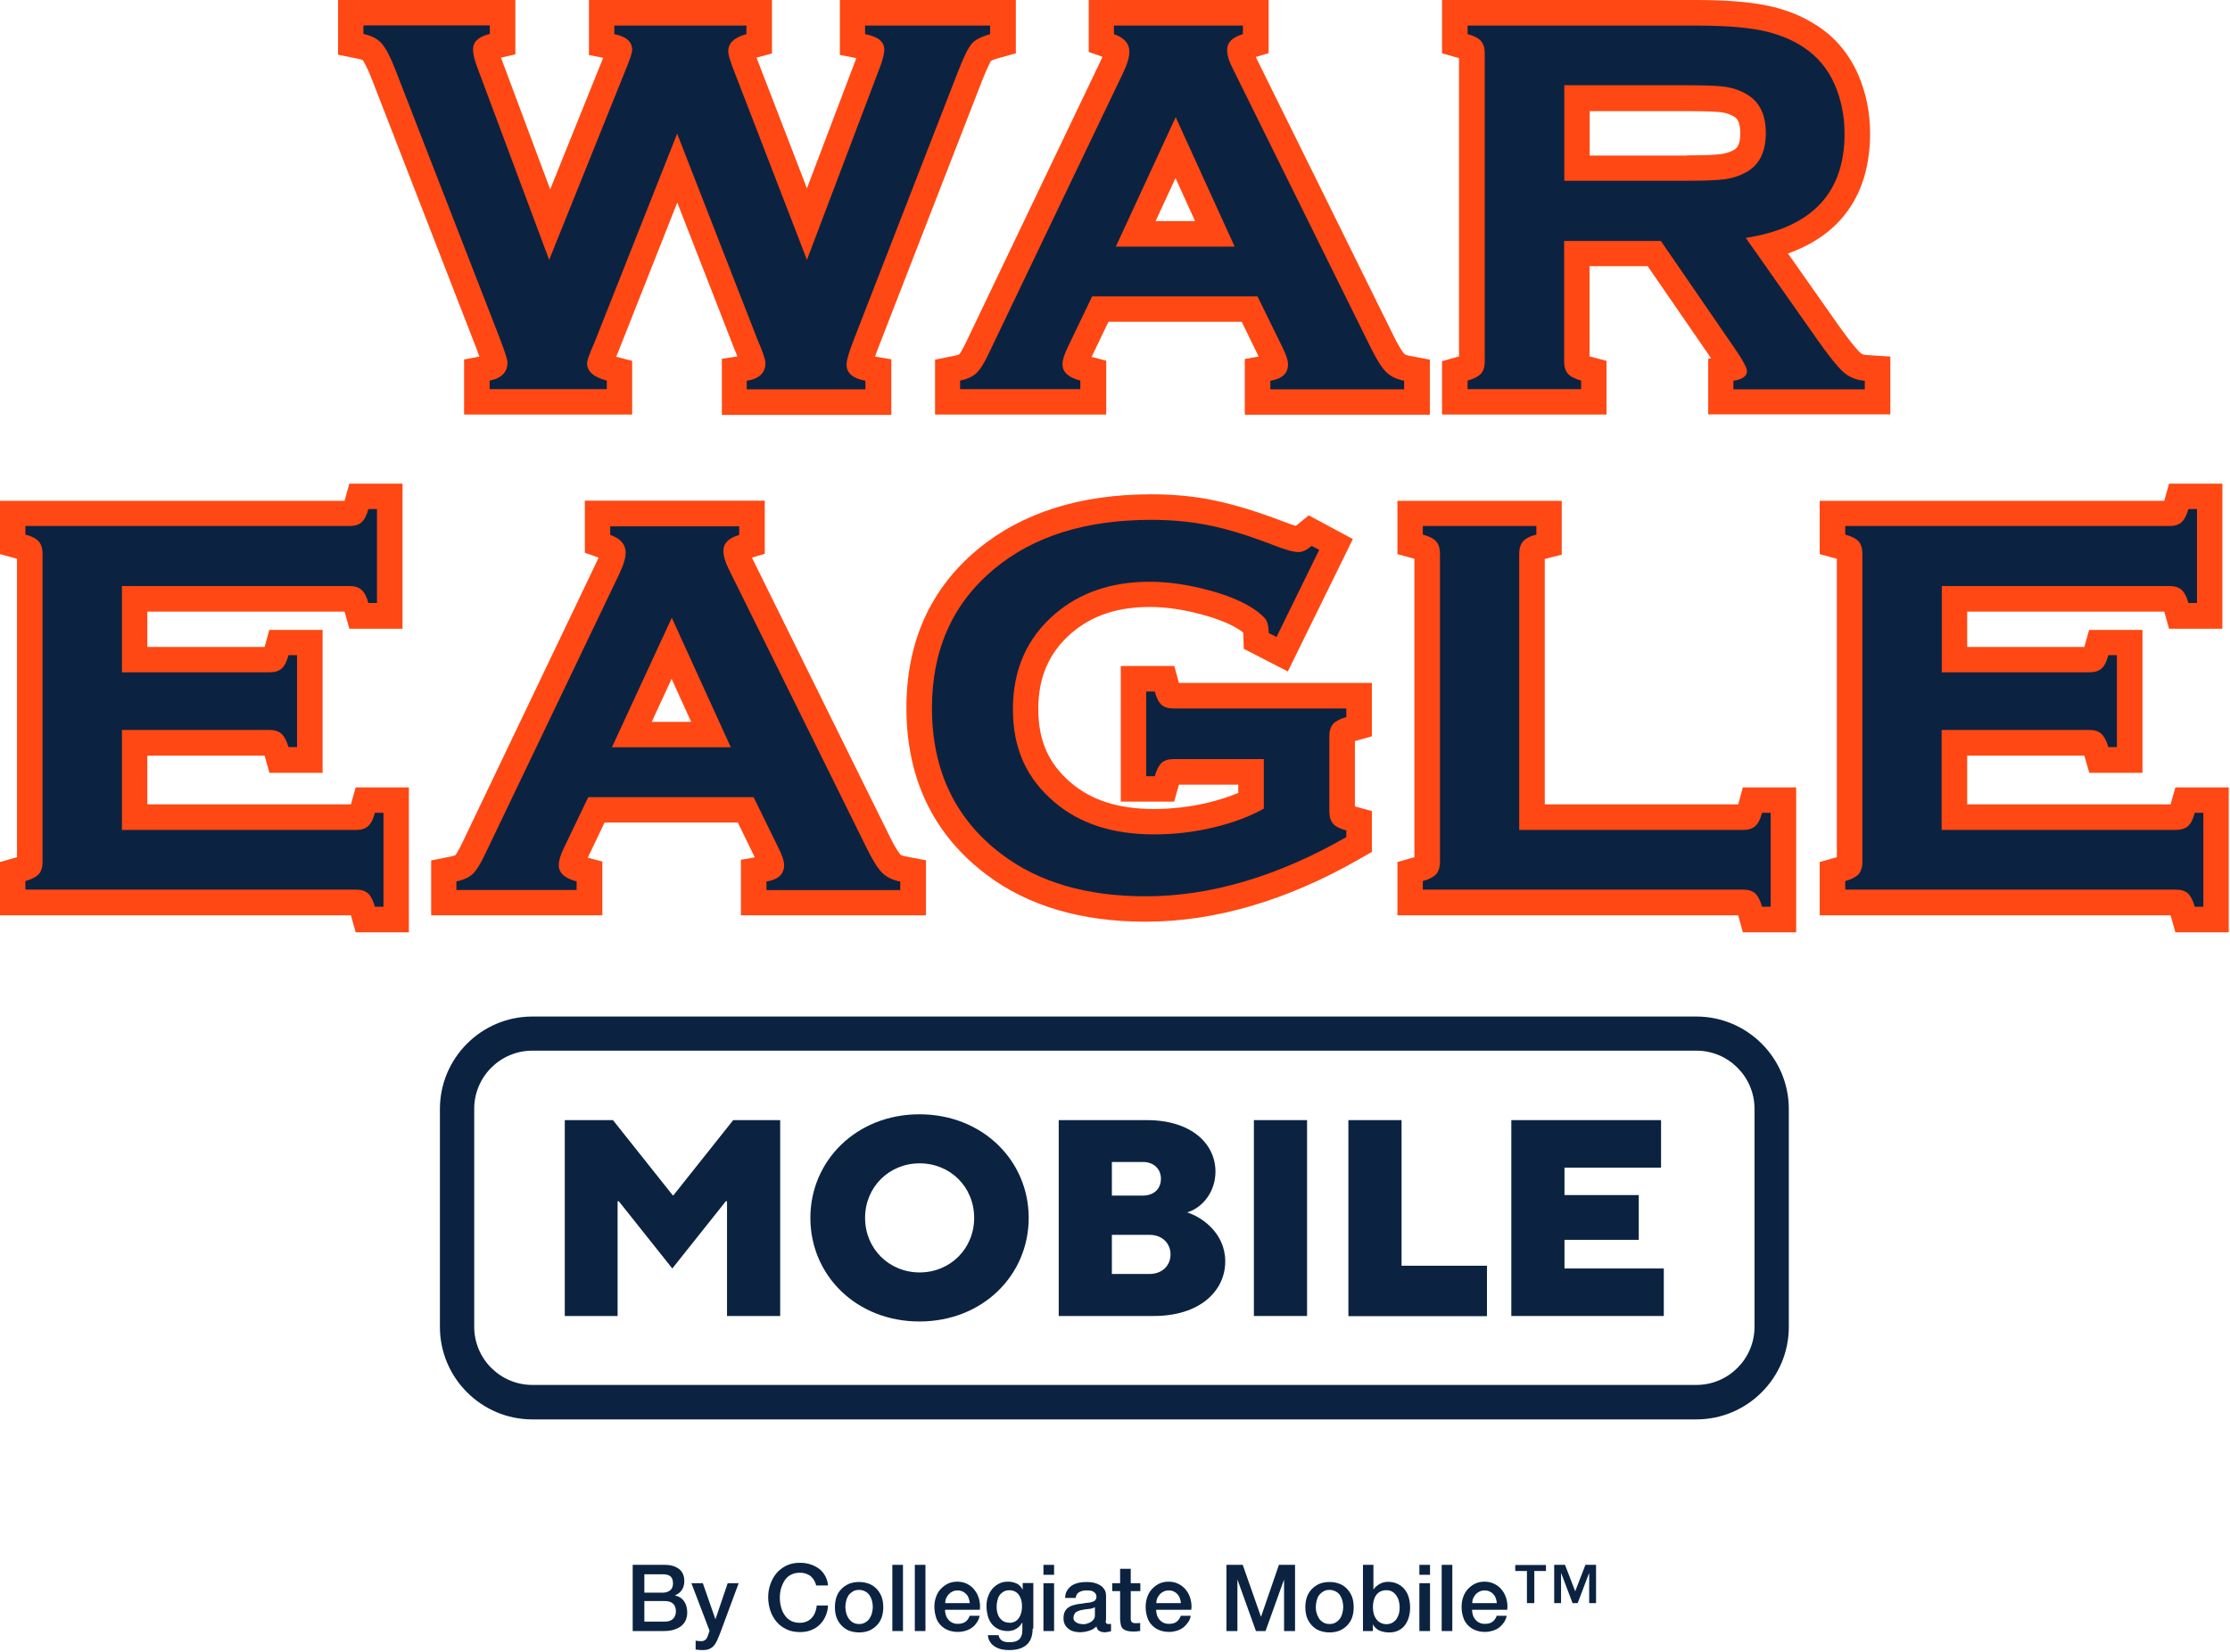 <svg xmlns="http://www.w3.org/2000/svg" fill="none" viewBox="0 0 633 469" height="469" width="633">
<g clip-path="url(#clip0_12176_4190)">
<path fill="#FF4813" d="M204.907 117.668V101.846L209.338 101.164C209.094 100.58 208.802 99.898 208.461 99.071L192.25 57.495L175.357 100.19C175.357 100.19 175.016 100.969 174.87 101.261L179.446 102.43V117.668H131.736V102.04L136.069 101.213C135.826 100.531 135.534 99.704 135.144 98.681L105.593 22.589C103.889 18.256 103.013 17.137 102.965 17.088C102.916 17.088 102.526 16.844 101.747 16.698L95.954 15.53V0H146.293V15.433L142.203 16.358L156.175 53.746L171.219 16.406L167.178 15.627V0H219.123V15.189L214.742 16.358L229.054 53.454C229.054 53.454 242.978 16.747 243.075 16.504L238.402 15.579V0H288.351V15.14L283.093 16.601C282.071 16.893 281.535 17.137 281.292 17.283C281.048 17.721 280.269 19.181 278.857 22.686L249.258 98.827C248.869 99.752 248.625 100.58 248.382 101.213L253.007 101.992V117.765H204.859L204.907 117.668Z"></path>
<path fill="#0B2341" d="M192.299 37.729L168.687 97.367C167.324 100.385 166.643 102.332 166.643 103.111C166.643 105.448 168.493 107.055 172.241 108.028V110.462H138.99V108.028C142.35 107.395 144.053 105.643 144.053 102.868C144.053 102.089 143.323 99.849 141.911 96.15L112.312 20.009C110.851 16.211 109.537 13.68 108.32 12.317C107.151 11.002 105.399 10.077 103.159 9.639V7.205H139.039V9.639C135.875 10.369 134.268 11.83 134.268 14.118C134.268 15.286 134.658 16.942 135.485 19.132L155.884 73.755L177.986 18.84C178.959 16.455 179.446 14.897 179.446 14.167C179.446 11.83 177.742 10.369 174.383 9.688V7.254H211.869V9.688C208.462 10.613 206.709 12.219 206.709 14.605C206.709 15.432 207.147 16.942 207.975 19.132L229.055 73.755L249.404 20.057C250.475 17.38 251.011 15.384 251.011 14.069C251.011 11.83 249.21 10.369 245.558 9.688V7.254H281.048V9.688C278.517 10.418 276.764 11.294 275.839 12.414C274.866 13.534 273.6 16.065 272.042 20.057L242.443 96.198C241.031 99.849 240.3 102.235 240.3 103.452C240.3 105.935 242.102 107.444 245.656 108.077V110.511H211.967V108.077C215.521 107.541 217.273 105.837 217.273 103.014C217.273 102.04 216.494 99.801 214.936 96.198L192.153 37.778L192.299 37.729Z"></path>
<path fill="#FF4813" d="M339.225 62.753L333.675 50.533L328.028 62.753H339.225ZM353.344 117.668V101.894L357.287 101.213L352.467 91.33H314.64L309.869 101.31L314.007 102.381V117.668H265.421V102.089L271.215 100.921C271.848 100.775 272.14 100.677 272.286 100.58C272.529 100.288 273.211 99.314 274.33 96.929L312.303 17.526C312.596 16.942 312.79 16.504 312.936 16.114L309.042 14.751V0H360.111V15.092L356.459 16.163L395.649 95.468C397.548 99.314 398.522 100.336 398.619 100.434C398.716 100.531 399.009 100.775 399.982 100.969L405.873 102.089V117.716H353.441L353.344 117.668Z"></path>
<path fill="#0B2341" d="M350.471 70.007L333.724 33.251L316.734 70.007H350.471ZM356.946 84.125H310.015L303.054 98.632C302.08 100.628 301.593 102.235 301.593 103.403C301.593 105.643 303.297 107.152 306.656 108.028V110.463H272.529V108.028C274.525 107.639 276.083 106.909 277.154 105.935C278.225 104.913 279.442 102.965 280.805 100.044L318.779 20.739C319.996 18.207 320.58 16.212 320.58 14.702C320.58 12.366 319.119 10.71 316.198 9.688V7.254H352.808V9.688C349.838 10.564 348.329 12.025 348.329 14.167C348.329 15.627 348.816 17.283 349.79 19.181L389.126 98.73C390.781 102.089 392.242 104.426 393.507 105.643C394.773 106.86 396.477 107.688 398.571 108.077V110.511H360.598V108.077C363.957 107.542 365.612 105.984 365.612 103.403C365.612 102.332 365.125 100.775 364.103 98.73L356.995 84.222L356.946 84.125Z"></path>
<path fill="#FF4813" d="M478.752 44.107C484.691 44.107 487.418 43.912 488.635 43.718C489.901 43.523 491.02 43.182 492.043 42.647C492.724 42.257 493.99 41.576 493.99 37.827C493.99 34.078 492.724 33.348 492.043 33.007C490.923 32.374 489.852 32.034 488.732 31.888C487.758 31.742 485.178 31.547 478.801 31.547H451.246V44.156H478.801L478.752 44.107ZM484.886 117.668V101.846L485.714 101.7L467.701 75.557H451.197V101.164L456.017 102.43V117.668H409.33V102.527L414.149 101.164V16.504L409.33 15.14V0H481.138C489.56 0 496.132 0.487 501.244 1.509C506.745 2.58 511.711 4.576 515.897 7.351C521.058 10.71 524.904 15.384 527.435 21.129C529.724 26.386 530.843 32.034 530.843 37.924C530.843 50.193 526.51 65.187 507.524 71.954L521.496 91.817C525.926 98.097 527.679 99.801 528.117 100.19C528.409 100.434 528.847 100.726 529.821 100.775L536.588 101.213V117.619H484.837L484.886 117.668Z"></path>
<path fill="#0B2341" d="M443.991 51.312H478.751C483.912 51.312 487.514 51.166 489.656 50.874C491.75 50.582 493.697 49.949 495.498 48.975C499.344 46.931 501.243 43.182 501.243 37.778C501.243 32.374 499.344 28.674 495.498 26.581C493.697 25.559 491.75 24.926 489.705 24.634C487.66 24.342 484.009 24.196 478.8 24.196H444.04V51.264L443.991 51.312ZM443.991 68.303V102.576C443.991 104.085 444.332 105.253 445.062 106.081C445.793 106.909 447.058 107.542 448.811 108.028V110.463H416.583V108.028C418.384 107.542 419.65 106.86 420.38 106.081C421.11 105.253 421.451 104.134 421.451 102.625V15.189C421.451 13.631 421.11 12.463 420.38 11.635C419.65 10.808 418.432 10.175 416.583 9.688V7.254H481.137C489.023 7.254 495.255 7.692 499.831 8.617C504.456 9.542 508.448 11.1 511.905 13.388C515.897 16.017 518.866 19.571 520.814 24.049C522.664 28.382 523.589 33.007 523.589 37.973C523.589 54.817 514.241 64.651 495.547 67.524L515.605 96.052C519.11 101.067 521.739 104.28 523.345 105.692C525 107.103 526.996 107.931 529.333 108.077V110.511H492.042V108.077C494.622 107.688 495.888 106.763 495.888 105.351C495.888 104.426 494.719 102.235 492.334 98.778L471.449 68.4H443.894L443.991 68.303Z"></path>
<path fill="#FF4813" d="M100.969 264.643L99.606 259.823H-0V244.683L4.819 243.319V158.61L-0 157.296V142.155H97.805L99.168 137.287H114.26V178.473H99.168L97.805 173.605H41.819V183.634H75.118L76.433 178.814H91.573V219.367H76.481L75.118 214.499H41.819V228.325H99.606L100.969 223.505H116.061V264.643H100.969Z"></path>
<path fill="#0B2341" d="M34.614 207.294V235.579H101.018C102.527 235.579 103.695 235.238 104.474 234.508C105.302 233.826 105.935 232.56 106.422 230.71H108.856V257.389H106.422C105.935 255.588 105.253 254.322 104.474 253.592C103.647 252.861 102.527 252.521 101.018 252.521H7.205V250.086C9.006 249.6 10.272 248.918 11.002 248.139C11.732 247.311 12.073 246.143 12.073 244.585V157.247C12.073 155.689 11.732 154.521 11.002 153.693C10.272 152.866 9.055 152.233 7.205 151.746V149.312H99.168C100.677 149.312 101.845 148.971 102.624 148.241C103.452 147.511 104.085 146.245 104.572 144.492H107.006V171.171H104.572C104.085 169.369 103.403 168.104 102.624 167.422C101.797 166.692 100.677 166.351 99.168 166.351H34.614V190.839H76.481C77.99 190.839 79.159 190.498 79.938 189.768C80.765 189.086 81.398 187.82 81.885 185.97H84.319V212.065H81.885C81.398 210.312 80.717 209.046 79.938 208.316C79.11 207.586 77.99 207.196 76.481 207.196H34.614V207.294Z"></path>
<path fill="#FF4813" d="M196.194 204.908L190.644 192.689L184.997 204.908H196.194ZM210.313 259.823V244.05L214.256 243.368L209.436 233.485H171.609L166.838 243.465L170.976 244.536V259.823H122.39V244.244L128.184 243.076C128.817 242.93 129.109 242.833 129.255 242.735C129.498 242.443 130.18 241.469 131.299 239.084L169.272 159.681C169.565 159.097 169.759 158.659 169.905 158.27L166.011 156.906V142.107H217.08V157.199L213.428 158.27L252.618 237.575C254.517 241.421 255.491 242.443 255.588 242.54C255.685 242.638 255.978 242.881 256.951 243.076L262.842 244.196V259.823H210.41H210.313Z"></path>
<path fill="#0B2341" d="M207.439 212.113L190.692 175.358L173.701 212.113H207.439ZM213.914 226.28H166.983L160.021 240.788C159.048 242.784 158.609 244.391 158.609 245.559C158.609 247.798 160.313 249.308 163.672 250.184V252.618H129.545V250.184C131.541 249.794 133.099 249.064 134.17 248.09C135.241 247.068 136.458 245.121 137.822 242.2L175.795 162.895C177.012 160.363 177.596 158.367 177.596 156.858C177.596 154.521 176.135 152.866 173.214 151.843V149.409H209.824V151.843C206.855 152.72 205.345 154.18 205.345 156.322C205.345 157.783 205.832 159.438 206.757 161.337L246.093 240.885C247.749 244.244 249.209 246.581 250.475 247.798C251.741 249.015 253.445 249.843 255.538 250.233V252.667H217.565V250.233C220.875 249.697 222.579 248.139 222.579 245.559C222.579 244.488 222.092 242.93 221.07 240.885L213.962 226.378L213.914 226.28Z"></path>
<path fill="#FF4813" d="M325.156 261.624C306.949 261.624 291.759 257.146 280.027 248.285C264.935 236.893 257.292 220.974 257.292 200.916C257.292 182.222 264.107 167.033 277.592 155.884C290.055 145.563 306.608 140.305 326.811 140.305C333.189 140.305 339.274 140.89 344.97 142.107C350.52 143.275 356.898 145.222 363.908 147.9C365.904 148.679 367.121 149.068 367.851 149.263L371.503 146.293L384.014 153.012L365.563 190.595L353.052 184.169C353.052 184.169 352.906 179.69 352.906 179.593C352.76 179.496 352.614 179.349 352.419 179.203C350.812 177.986 347.55 176.185 341.319 174.481C336.013 173.021 330.998 172.29 326.373 172.29C317.269 172.29 310.016 174.676 304.222 179.642C297.845 185.094 294.729 192.153 294.729 201.257C294.729 210.361 297.747 216.836 303.93 222.142C309.772 227.157 317.513 229.639 327.493 229.639C332.605 229.639 337.716 229.055 342.682 227.887C345.895 227.108 348.865 226.183 351.494 225.063V222.726H334.649L333.286 227.546H318.146V189.037H333.335L334.649 193.857H389.418V208.998L384.599 210.361V228.909L389.418 230.224V241.81L385.767 243.904C365.174 255.685 344.776 261.624 325.205 261.624H325.156Z"></path>
<path fill="#0B2341" d="M358.698 215.472H333.237C331.679 215.472 330.51 215.813 329.731 216.544C328.953 217.274 328.32 218.491 327.784 220.341H325.35V196.291H327.784C328.271 198.141 328.953 199.407 329.731 200.089C330.51 200.77 331.679 201.111 333.237 201.111H382.163V203.545C380.362 204.032 379.145 204.713 378.415 205.492C377.685 206.32 377.344 207.488 377.344 209.046V230.224C377.344 231.781 377.685 232.95 378.366 233.777C379.048 234.605 380.313 235.238 382.163 235.725V237.623C362.544 248.821 343.558 254.419 325.204 254.419C308.506 254.419 294.923 250.476 284.407 242.54C271.165 232.56 264.544 218.686 264.544 200.965C264.544 184.413 270.435 171.268 282.217 161.483C293.414 152.184 308.262 147.559 326.81 147.559C332.701 147.559 338.251 148.095 343.46 149.166C348.669 150.237 354.609 152.087 361.278 154.667C364.686 156.03 367.169 156.712 368.629 156.712C369.701 156.712 370.918 156.127 372.329 154.959L374.471 156.079L362.349 180.81L360.159 179.69C360.11 178.035 359.866 176.867 359.477 176.136C359.088 175.406 358.163 174.53 356.751 173.459C353.684 171.171 349.156 169.175 343.217 167.568C337.277 165.962 331.63 165.134 326.372 165.134C315.565 165.134 306.656 168.152 299.548 174.189C291.515 181.053 287.523 190.06 287.523 201.306C287.523 212.551 291.418 220.974 299.256 227.643C306.412 233.777 315.857 236.845 327.541 236.845C333.237 236.845 338.835 236.212 344.385 234.897C349.935 233.583 354.706 231.781 358.747 229.542V215.472H358.698Z"></path>
<path fill="#FF4813" d="M494.72 264.643L493.405 259.823H396.672V244.683L401.491 243.32V158.61L396.672 157.296V142.156H443.31V157.442L438.491 158.659V228.325H493.405L494.72 223.505H509.86V264.643H494.72Z"></path>
<path fill="#0B2341" d="M431.237 235.579H494.671C496.229 235.579 497.397 235.238 498.225 234.508C499.053 233.826 499.686 232.56 500.172 230.71H502.607V257.389H500.172C499.686 255.588 499.004 254.322 498.225 253.592C497.397 252.861 496.229 252.521 494.671 252.521H403.877V250.086C405.678 249.6 406.944 248.918 407.674 248.139C408.356 247.312 408.745 246.143 408.745 244.585V157.247C408.745 155.689 408.404 154.521 407.674 153.693C406.944 152.866 405.727 152.233 403.877 151.746V149.312H436.105V151.746C434.304 152.184 433.038 152.866 432.308 153.693C431.578 154.521 431.237 155.738 431.237 157.296V235.579Z"></path>
<path fill="#FF4813" d="M617.5 264.643L616.137 259.823H516.531V244.683L521.399 243.319V158.61L516.531 157.296V142.155H614.336L615.699 137.287H630.839V178.473H615.699L614.336 173.605H558.398V183.634H591.649L593.012 178.814H608.153V219.367H593.061L591.649 214.499H558.398V228.325H616.137L617.5 223.505H632.641V264.643H617.5Z"></path>
<path fill="#0B2341" d="M551.143 207.294V235.579H617.547C619.057 235.579 620.225 235.238 621.053 234.508C621.88 233.826 622.513 232.56 623 230.71H625.434V257.389H623C622.513 255.588 621.832 254.322 621.053 253.592C620.225 252.861 619.105 252.521 617.547 252.521H523.783V250.086C525.584 249.6 526.85 248.918 527.581 248.139C528.262 247.311 528.652 246.143 528.652 244.585V157.247C528.652 155.689 528.311 154.521 527.581 153.693C526.85 152.866 525.633 152.233 523.783 151.746V149.312H615.746C617.255 149.312 618.424 148.971 619.251 148.241C620.03 147.511 620.712 146.245 621.199 144.492H623.633V171.171H621.199C620.712 169.369 620.03 168.104 619.251 167.422C618.424 166.692 617.304 166.351 615.746 166.351H551.192V190.839H593.06C594.569 190.839 595.737 190.498 596.516 189.768C597.344 189.086 597.977 187.82 598.464 185.97H600.898V212.065H598.464C597.977 210.312 597.295 209.046 596.516 208.316C595.689 207.586 594.569 207.196 593.06 207.196H551.192L551.143 207.294Z"></path>
<path fill="#0B2341" d="M481.526 402.904H151.112C136.653 402.904 124.872 391.122 124.872 376.663V314.787C124.872 300.328 136.653 288.546 151.112 288.546H481.526C495.985 288.546 507.767 300.328 507.767 314.787V376.663C507.767 391.122 495.985 402.904 481.526 402.904ZM151.112 298.234C142.009 298.234 134.609 305.634 134.609 314.738V376.615C134.609 385.718 142.009 393.118 151.112 393.118H481.526C490.63 393.118 498.03 385.718 498.03 376.615V314.738C498.03 305.634 490.63 298.234 481.526 298.234H151.112Z"></path>
<path fill="#0B2341" d="M160.315 373.547V317.951H173.995L190.985 339.323H191.131L208.122 317.951H221.461V373.547H206.369V340.978H206.028L190.839 360.062L175.65 340.978H175.309V373.547H160.217H160.315Z"></path>
<path fill="#0B2341" d="M230.029 345.7C230.029 329.44 243.124 316.296 260.991 316.296C278.858 316.296 292.002 329.391 292.002 345.7C292.002 362.009 278.907 375.105 260.991 375.105C243.076 375.105 230.029 362.009 230.029 345.7ZM276.521 345.7C276.521 336.937 269.754 330.219 261.04 330.219C252.326 330.219 245.559 336.986 245.559 345.7C245.559 354.415 252.326 361.182 261.04 361.182C269.754 361.182 276.521 354.415 276.521 345.7Z"></path>
<path fill="#0B2341" d="M300.522 373.547V317.951H325.545C338.251 317.951 345.018 324.718 345.018 332.556C345.018 338.3 341.367 342.828 336.986 344.142C341.27 345.505 347.793 350.082 347.793 358.066C347.793 366.391 340.637 373.547 327.541 373.547H300.522ZM315.614 339.371H324.377C327.638 339.371 329.537 337.375 329.537 334.6C329.537 331.825 327.541 329.829 324.377 329.829H315.614V339.371ZM315.614 361.62H326.324C329.878 361.62 332.263 359.234 332.263 356.07C332.263 352.905 329.878 350.52 326.324 350.52H315.614V361.62Z"></path>
<path fill="#0B2341" d="M355.926 373.547V317.951H371.017V373.547H355.926Z"></path>
<path fill="#0B2341" d="M382.749 373.547V317.951H397.841V359.283H422.085V373.596H382.749V373.547Z"></path>
<path fill="#0B2341" d="M428.998 373.547V317.951H471.499V331.436H444.09V339.225H465.17V351.932H444.09V360.062H472.278V373.547H428.998Z"></path>
<path fill="#0B2341" d="M179.593 444.187H188.697C190.401 444.187 191.715 444.577 192.738 445.355C193.76 446.134 194.247 447.303 194.247 448.861C194.247 449.786 194.004 450.613 193.565 451.295C193.127 451.976 192.446 452.512 191.569 452.853C192.738 453.145 193.614 453.68 194.198 454.557C194.782 455.384 195.075 456.455 195.075 457.77C195.075 458.5 194.929 459.181 194.685 459.814C194.442 460.447 194.004 460.983 193.468 461.47C192.884 461.956 192.202 462.297 191.326 462.589C190.45 462.881 189.427 462.979 188.21 462.979H179.593V444.187ZM182.904 452.074H188.259C189.038 452.074 189.719 451.83 190.255 451.392C190.79 450.954 191.034 450.321 191.034 449.445C191.034 448.52 190.79 447.838 190.304 447.449C189.817 447.059 189.135 446.865 188.259 446.865H182.904V452.025V452.074ZM182.904 460.301H188.697C189.719 460.301 190.45 460.058 191.034 459.522C191.569 458.987 191.861 458.257 191.861 457.332C191.861 456.407 191.569 455.676 191.034 455.189C190.498 454.703 189.719 454.459 188.697 454.459H182.904V460.301Z"></path>
<path fill="#0B2341" d="M196.193 449.396H199.503L203.057 459.571H203.106L206.562 449.396H209.678L204.371 463.709C204.128 464.342 203.885 464.926 203.641 465.462C203.398 466.046 203.106 466.533 202.765 466.971C202.424 467.409 201.986 467.75 201.499 467.993C201.012 468.237 200.331 468.383 199.552 468.383C198.87 468.383 198.14 468.334 197.458 468.237V465.705C197.702 465.705 197.945 465.802 198.189 465.802C198.432 465.802 198.675 465.851 198.919 465.851C199.26 465.851 199.552 465.851 199.795 465.705C200.039 465.608 200.233 465.51 200.379 465.316C200.525 465.17 200.672 464.926 200.769 464.731C200.866 464.488 200.964 464.245 201.061 463.952L201.402 462.881L196.241 449.347L196.193 449.396Z"></path>
<path fill="#0B2341" d="M231.733 450.175C231.587 449.64 231.392 449.153 231.149 448.666C230.905 448.228 230.565 447.79 230.224 447.497C229.834 447.157 229.396 446.913 228.861 446.719C228.325 446.524 227.741 446.426 227.059 446.426C226.037 446.426 225.209 446.621 224.479 447.011C223.749 447.4 223.165 447.936 222.727 448.617C222.288 449.299 221.948 450.078 221.704 450.905C221.461 451.733 221.363 452.658 221.363 453.534C221.363 454.41 221.461 455.287 221.704 456.163C221.948 457.039 222.24 457.77 222.727 458.451C223.165 459.133 223.798 459.668 224.479 460.058C225.209 460.447 226.086 460.642 227.059 460.642C227.79 460.642 228.423 460.496 229.007 460.252C229.591 460.009 230.029 459.668 230.467 459.181C230.905 458.695 231.197 458.208 231.392 457.624C231.636 457.039 231.782 456.406 231.83 455.725H235.043C234.995 456.845 234.751 457.867 234.313 458.792C233.924 459.717 233.34 460.545 232.658 461.177C231.976 461.859 231.149 462.395 230.175 462.735C229.25 463.125 228.179 463.271 227.059 463.271C225.648 463.271 224.382 463.027 223.262 462.492C222.142 461.956 221.217 461.275 220.438 460.35C219.66 459.425 219.075 458.403 218.686 457.234C218.296 456.066 218.053 454.751 218.053 453.437C218.053 452.122 218.248 450.857 218.686 449.64C219.124 448.422 219.708 447.4 220.438 446.524C221.217 445.647 222.142 444.917 223.262 444.382C224.382 443.846 225.648 443.603 227.059 443.603C228.13 443.603 229.104 443.749 230.029 444.041C230.954 444.333 231.782 444.771 232.512 445.307C233.242 445.842 233.778 446.524 234.216 447.303C234.654 448.082 234.946 449.007 235.043 450.029H231.782L231.733 450.175Z"></path>
<path fill="#0B2341" d="M243.856 463.368C242.785 463.368 241.811 463.173 240.935 462.833C240.107 462.492 239.377 461.956 238.793 461.324C238.209 460.691 237.77 459.96 237.43 459.084C237.138 458.208 236.991 457.234 236.991 456.212C236.991 455.189 237.138 454.216 237.43 453.339C237.722 452.463 238.16 451.733 238.793 451.1C239.377 450.467 240.107 449.98 240.935 449.591C241.762 449.25 242.736 449.055 243.856 449.055C244.976 449.055 245.901 449.25 246.777 449.591C247.604 449.932 248.335 450.467 248.919 451.1C249.503 451.733 249.941 452.463 250.282 453.339C250.574 454.216 250.72 455.189 250.72 456.212C250.72 457.234 250.574 458.208 250.282 459.084C249.99 459.96 249.503 460.691 248.919 461.324C248.335 461.956 247.604 462.443 246.777 462.833C245.949 463.173 244.976 463.368 243.856 463.368ZM243.856 460.983C244.537 460.983 245.122 460.837 245.608 460.545C246.095 460.252 246.485 459.912 246.825 459.425C247.118 458.987 247.361 458.451 247.507 457.867C247.653 457.283 247.75 456.699 247.75 456.114C247.75 455.53 247.653 454.946 247.507 454.362C247.361 453.778 247.118 453.291 246.825 452.804C246.485 452.366 246.095 451.976 245.608 451.733C245.122 451.489 244.537 451.295 243.856 451.295C243.174 451.295 242.59 451.441 242.103 451.733C241.616 452.025 241.227 452.366 240.886 452.804C240.594 453.242 240.351 453.778 240.205 454.362C240.059 454.946 239.961 455.53 239.961 456.114C239.961 456.699 240.059 457.283 240.205 457.867C240.351 458.451 240.594 458.938 240.886 459.425C241.227 459.863 241.616 460.252 242.103 460.545C242.59 460.837 243.174 460.983 243.856 460.983Z"></path>
<path fill="#0B2341" d="M253.298 444.187H256.317V462.979H253.298V444.187Z"></path>
<path fill="#0B2341" d="M259.676 444.187H262.694V462.979H259.676V444.187Z"></path>
<path fill="#0B2341" d="M268.245 456.942C268.245 457.477 268.342 457.964 268.488 458.451C268.634 458.938 268.878 459.376 269.17 459.717C269.462 460.058 269.851 460.398 270.289 460.593C270.728 460.837 271.312 460.934 271.896 460.934C272.772 460.934 273.502 460.739 274.038 460.35C274.574 459.96 274.963 459.425 275.255 458.646H278.079C277.933 459.376 277.641 460.058 277.251 460.593C276.862 461.177 276.423 461.664 275.839 462.054C275.304 462.443 274.671 462.735 273.989 462.93C273.308 463.125 272.626 463.222 271.847 463.222C270.776 463.222 269.851 463.027 269.024 462.686C268.196 462.346 267.514 461.859 266.93 461.226C266.346 460.593 265.908 459.863 265.664 458.987C265.421 458.11 265.226 457.137 265.226 456.114C265.226 455.141 265.372 454.216 265.664 453.388C265.957 452.512 266.395 451.733 266.979 451.1C267.563 450.467 268.245 449.931 269.024 449.542C269.851 449.152 270.728 448.958 271.75 448.958C272.821 448.958 273.795 449.201 274.622 449.639C275.45 450.077 276.18 450.662 276.716 451.441C277.3 452.171 277.689 453.047 277.933 453.972C278.176 454.946 278.273 455.919 278.127 456.942H268.147H268.245ZM275.255 454.994C275.255 454.508 275.109 454.07 274.963 453.631C274.817 453.193 274.574 452.804 274.281 452.512C273.989 452.22 273.649 451.927 273.21 451.733C272.772 451.538 272.334 451.441 271.847 451.441C271.36 451.441 270.825 451.538 270.435 451.733C269.997 451.927 269.657 452.171 269.316 452.512C269.024 452.852 268.78 453.242 268.585 453.631C268.391 454.07 268.293 454.556 268.293 455.043H275.304L275.255 454.994Z"></path>
<path fill="#0B2341" d="M293.122 462.297C293.122 464.342 292.538 465.9 291.418 466.873C290.25 467.896 288.595 468.382 286.453 468.382C285.771 468.382 285.089 468.334 284.408 468.188C283.726 468.042 283.093 467.798 282.509 467.457C281.925 467.117 281.438 466.679 281.097 466.143C280.708 465.607 280.465 464.926 280.416 464.147H283.434C283.532 464.585 283.678 464.926 283.872 465.169C284.067 465.413 284.31 465.656 284.603 465.802C284.895 465.948 285.235 466.046 285.576 466.094C285.917 466.143 286.307 466.143 286.696 466.143C287.913 466.143 288.789 465.851 289.374 465.267C289.958 464.682 290.201 463.806 290.201 462.686V460.593H290.152C289.714 461.323 289.179 461.956 288.449 462.346C287.718 462.784 286.939 462.979 286.112 462.979C285.041 462.979 284.116 462.784 283.337 462.394C282.558 462.005 281.925 461.518 281.438 460.837C280.951 460.204 280.562 459.425 280.367 458.548C280.124 457.672 280.026 456.747 280.026 455.773C280.026 454.848 280.172 453.972 280.465 453.193C280.757 452.366 281.146 451.635 281.682 451.002C282.217 450.37 282.85 449.883 283.629 449.493C284.408 449.104 285.235 448.958 286.209 448.958C287.085 448.958 287.864 449.153 288.595 449.493C289.325 449.834 289.86 450.418 290.25 451.197H290.299V449.347H293.317V462.248L293.122 462.297ZM286.453 460.642C287.134 460.642 287.67 460.496 288.156 460.252C288.643 459.96 288.984 459.619 289.276 459.181C289.568 458.743 289.763 458.208 289.909 457.672C290.055 457.088 290.104 456.552 290.104 455.968C290.104 455.384 290.055 454.848 289.909 454.264C289.763 453.68 289.568 453.242 289.276 452.804C288.984 452.366 288.595 452.025 288.156 451.781C287.718 451.538 287.134 451.392 286.501 451.392C285.868 451.392 285.284 451.538 284.797 451.83C284.359 452.122 283.97 452.463 283.678 452.901C283.386 453.339 283.191 453.875 283.093 454.41C282.947 454.994 282.899 455.53 282.899 456.114C282.899 456.698 282.947 457.234 283.093 457.769C283.239 458.305 283.434 458.792 283.726 459.181C284.018 459.571 284.408 459.96 284.846 460.204C285.284 460.447 285.82 460.593 286.453 460.593V460.642Z"></path>
<path fill="#0B2341" d="M296.188 444.187H299.207V447.011H296.188V444.187ZM296.188 449.396H299.207V462.979H296.188V449.396Z"></path>
<path fill="#0B2341" d="M313.86 459.96C313.86 460.35 313.86 460.593 314.006 460.739C314.104 460.885 314.299 460.983 314.591 460.983H314.931C314.931 460.983 315.175 460.983 315.37 460.934V463.027C315.37 463.027 315.126 463.125 314.98 463.125C314.834 463.125 314.639 463.222 314.493 463.222C314.299 463.222 314.152 463.271 313.958 463.32C313.763 463.32 313.617 463.32 313.52 463.32C312.887 463.32 312.4 463.173 312.01 462.93C311.621 462.687 311.329 462.249 311.231 461.664C310.647 462.249 309.917 462.687 309.041 462.93C308.164 463.173 307.337 463.32 306.509 463.32C305.876 463.32 305.292 463.222 304.757 463.076C304.221 462.93 303.686 462.687 303.296 462.346C302.858 462.005 302.517 461.616 302.274 461.129C302.03 460.642 301.884 460.058 301.884 459.376C301.884 458.549 302.03 457.867 302.322 457.331C302.615 456.796 303.053 456.407 303.54 456.114C304.026 455.822 304.611 455.628 305.243 455.482C305.876 455.335 306.509 455.238 307.142 455.189C307.678 455.092 308.213 454.995 308.7 454.946C309.187 454.946 309.625 454.849 310.014 454.703C310.404 454.605 310.696 454.459 310.891 454.216C311.085 453.972 311.231 453.68 311.231 453.242C311.231 452.853 311.134 452.561 310.939 452.317C310.745 452.074 310.55 451.879 310.258 451.733C309.966 451.587 309.674 451.489 309.333 451.489C308.992 451.489 308.7 451.441 308.359 451.441C307.532 451.441 306.85 451.636 306.266 451.976C305.73 452.317 305.438 452.853 305.341 453.583H302.322C302.371 452.707 302.566 451.976 302.955 451.392C303.345 450.808 303.783 450.37 304.367 449.98C304.951 449.64 305.584 449.396 306.314 449.25C307.045 449.104 307.775 449.055 308.505 449.055C309.187 449.055 309.82 449.104 310.453 449.25C311.085 449.396 311.67 449.639 312.205 449.932C312.741 450.224 313.13 450.662 313.471 451.149C313.812 451.636 313.958 452.268 313.958 452.999V460.009L313.86 459.96ZM310.842 456.163C310.404 456.455 309.82 456.65 309.138 456.699C308.457 456.747 307.824 456.845 307.142 456.991C306.801 457.039 306.509 457.137 306.217 457.234C305.925 457.331 305.633 457.478 305.438 457.624C305.195 457.77 305.049 458.013 304.903 458.305C304.757 458.597 304.708 458.889 304.708 459.279C304.708 459.62 304.805 459.912 305 460.106C305.195 460.35 305.438 460.496 305.682 460.642C305.974 460.788 306.266 460.885 306.558 460.934C306.899 460.983 307.191 461.031 307.434 461.031C307.775 461.031 308.116 461.031 308.505 460.885C308.895 460.788 309.235 460.642 309.576 460.447C309.917 460.252 310.209 459.96 310.453 459.668C310.696 459.327 310.793 458.938 310.793 458.451V456.212L310.842 456.163Z"></path>
<path fill="#0B2341" d="M315.712 449.396H317.951V445.307H320.97V449.396H323.696V451.635H320.97V458.889C320.97 459.23 320.97 459.473 320.97 459.717C320.97 459.96 321.067 460.155 321.164 460.301C321.262 460.447 321.408 460.593 321.603 460.642C321.797 460.739 322.041 460.739 322.382 460.739C322.576 460.739 322.82 460.739 323.014 460.739C323.209 460.739 323.453 460.739 323.647 460.642V462.979C323.307 462.979 322.966 463.027 322.674 463.076C322.382 463.076 322.041 463.125 321.7 463.125C320.921 463.125 320.288 463.027 319.801 462.881C319.315 462.735 318.925 462.492 318.682 462.248C318.39 461.956 318.243 461.616 318.146 461.177C318.049 460.739 318 460.252 317.951 459.668V451.635H315.712V449.396Z"></path>
<path fill="#0B2341" d="M328.173 456.942C328.173 457.477 328.27 457.964 328.416 458.451C328.563 458.938 328.806 459.376 329.098 459.717C329.39 460.058 329.78 460.398 330.218 460.593C330.656 460.837 331.24 460.934 331.873 460.934C332.749 460.934 333.48 460.739 333.966 460.35C334.502 459.96 334.891 459.425 335.183 458.646H338.007C337.861 459.376 337.569 460.058 337.179 460.593C336.79 461.129 336.303 461.664 335.768 462.054C335.232 462.443 334.599 462.735 333.918 462.93C333.236 463.125 332.555 463.222 331.824 463.222C330.753 463.222 329.828 463.027 329.001 462.686C328.173 462.346 327.491 461.859 326.907 461.226C326.323 460.593 325.885 459.863 325.642 458.987C325.349 458.11 325.203 457.137 325.203 456.114C325.203 455.141 325.349 454.216 325.642 453.388C325.934 452.512 326.372 451.733 326.956 451.1C327.54 450.467 328.222 449.931 329.001 449.542C329.828 449.152 330.705 448.958 331.727 448.958C332.798 448.958 333.772 449.201 334.599 449.639C335.476 450.077 336.157 450.662 336.741 451.441C337.326 452.171 337.715 453.047 337.958 453.972C338.202 454.946 338.299 455.919 338.153 456.942H328.173ZM335.183 454.994C335.183 454.508 335.037 454.07 334.891 453.631C334.745 453.193 334.502 452.804 334.21 452.512C333.918 452.171 333.577 451.927 333.139 451.733C332.749 451.538 332.262 451.441 331.776 451.441C331.289 451.441 330.753 451.538 330.364 451.733C329.926 451.927 329.585 452.171 329.244 452.512C328.952 452.852 328.709 453.242 328.514 453.631C328.319 454.07 328.222 454.556 328.222 455.043H335.232L335.183 454.994Z"></path>
<path fill="#0B2341" d="M348.133 444.187H352.758L357.919 458.889H357.967L363.03 444.187H367.607V462.979H364.491V448.471H364.442L359.233 462.979H356.507L351.298 448.471H351.249V462.979H348.133V444.187Z"></path>
<path fill="#0B2341" d="M377.392 463.368C376.321 463.368 375.347 463.173 374.471 462.833C373.595 462.492 372.913 461.956 372.329 461.324C371.745 460.691 371.307 459.96 370.966 459.084C370.674 458.208 370.528 457.234 370.528 456.212C370.528 455.189 370.674 454.216 370.966 453.339C371.258 452.463 371.745 451.733 372.329 451.1C372.913 450.467 373.644 449.98 374.471 449.591C375.299 449.25 376.272 449.055 377.392 449.055C378.512 449.055 379.437 449.25 380.313 449.591C381.189 449.932 381.871 450.467 382.455 451.1C383.039 451.733 383.478 452.463 383.818 453.339C384.11 454.216 384.257 455.189 384.257 456.212C384.257 457.234 384.11 458.208 383.818 459.084C383.526 459.96 383.039 460.691 382.455 461.324C381.871 461.956 381.141 462.443 380.313 462.833C379.486 463.173 378.512 463.368 377.392 463.368ZM377.392 460.983C378.074 460.983 378.658 460.837 379.145 460.545C379.632 460.252 380.021 459.912 380.362 459.425C380.703 458.987 380.897 458.451 381.043 457.867C381.189 457.283 381.287 456.699 381.287 456.114C381.287 455.53 381.189 454.946 381.043 454.362C380.897 453.778 380.654 453.291 380.362 452.804C380.07 452.366 379.632 451.976 379.145 451.733C378.658 451.489 378.074 451.295 377.392 451.295C376.711 451.295 376.126 451.441 375.64 451.733C375.153 452.025 374.763 452.366 374.423 452.804C374.082 453.242 373.887 453.778 373.741 454.362C373.595 454.946 373.498 455.53 373.498 456.114C373.498 456.699 373.546 457.283 373.741 457.867C373.887 458.451 374.13 458.938 374.423 459.425C374.715 459.863 375.153 460.252 375.64 460.545C376.126 460.837 376.711 460.983 377.392 460.983Z"></path>
<path fill="#0B2341" d="M386.837 444.187H389.856V451.149H389.904C390.099 450.808 390.391 450.516 390.683 450.272C390.975 450.029 391.316 449.786 391.657 449.591C391.998 449.396 392.387 449.25 392.777 449.153C393.166 449.055 393.555 449.007 393.945 449.007C395.016 449.007 395.941 449.201 396.72 449.591C397.499 449.98 398.18 450.467 398.716 451.149C399.251 451.83 399.641 452.561 399.884 453.437C400.128 454.313 400.274 455.238 400.274 456.261C400.274 457.185 400.176 458.062 399.933 458.938C399.69 459.814 399.349 460.545 398.862 461.226C398.375 461.908 397.791 462.395 397.012 462.784C396.282 463.174 395.405 463.368 394.432 463.368C393.994 463.368 393.507 463.368 393.069 463.271C392.63 463.174 392.144 463.076 391.754 462.93C391.365 462.784 390.975 462.541 390.634 462.249C390.294 461.956 390.002 461.616 389.758 461.129H389.709V462.979H386.886V444.187H386.837ZM397.304 456.212C397.304 455.579 397.207 454.995 397.061 454.411C396.915 453.826 396.671 453.339 396.33 452.853C396.038 452.414 395.6 452.025 395.162 451.782C394.675 451.49 394.14 451.392 393.555 451.392C392.29 451.392 391.365 451.83 390.683 452.707C390.05 453.583 389.709 454.751 389.709 456.212C389.709 456.893 389.807 457.526 389.953 458.11C390.099 458.695 390.391 459.182 390.683 459.62C391.024 460.058 391.413 460.399 391.9 460.642C392.387 460.885 392.923 461.031 393.507 461.031C394.188 461.031 394.773 460.885 395.259 460.593C395.746 460.301 396.136 459.96 396.428 459.522C396.72 459.084 396.963 458.549 397.109 458.013C397.255 457.429 397.304 456.845 397.304 456.261V456.212Z"></path>
<path fill="#0B2341" d="M402.902 444.187H405.921V447.011H402.902V444.187ZM402.902 449.396H405.921V462.979H402.902V449.396Z"></path>
<path fill="#0B2341" d="M409.232 444.187H412.251V462.979H409.232V444.187Z"></path>
<path fill="#0B2341" d="M417.85 456.942C417.85 457.477 417.948 457.964 418.094 458.451C418.24 458.938 418.483 459.376 418.775 459.717C419.067 460.058 419.457 460.398 419.895 460.593C420.333 460.837 420.917 460.934 421.55 460.934C422.427 460.934 423.157 460.739 423.644 460.35C424.179 459.96 424.569 459.425 424.861 458.646H427.684C427.538 459.376 427.246 460.058 426.857 460.593C426.467 461.129 425.98 461.664 425.445 462.054C424.909 462.443 424.277 462.735 423.595 462.93C422.913 463.125 422.232 463.222 421.502 463.222C420.431 463.222 419.506 463.027 418.678 462.686C417.85 462.346 417.169 461.859 416.585 461.226C416 460.593 415.562 459.863 415.319 458.987C415.027 458.11 414.881 457.137 414.881 456.114C414.881 455.141 415.027 454.216 415.319 453.388C415.611 452.512 416.049 451.733 416.633 451.1C417.217 450.467 417.899 449.931 418.678 449.542C419.506 449.152 420.382 448.958 421.404 448.958C422.475 448.958 423.449 449.201 424.277 449.639C425.153 450.077 425.834 450.662 426.419 451.441C427.003 452.171 427.392 453.047 427.636 453.972C427.879 454.946 427.976 455.919 427.83 456.942H417.85ZM424.861 454.994C424.861 454.508 424.715 454.07 424.569 453.631C424.423 453.193 424.179 452.804 423.887 452.512C423.595 452.171 423.254 451.927 422.816 451.733C422.427 451.538 421.94 451.441 421.453 451.441C420.966 451.441 420.431 451.538 420.041 451.733C419.603 451.927 419.262 452.171 418.921 452.512C418.629 452.852 418.386 453.242 418.191 453.631C417.996 454.07 417.899 454.556 417.899 455.043H424.909L424.861 454.994Z"></path>
<path fill="#0B2341" d="M438.832 445.94H435.522V455.043H433.428V445.94H430.118V444.236H438.832V445.94ZM447.06 451.879L450.029 444.187H453.048V455.043H451.1V446.573H451.052L447.838 455.043H446.378L443.165 446.573H443.116V455.043H441.169V444.187H444.236L447.206 451.879H447.06Z"></path>
</g>
<defs>
<clipPath id="clip0_12176_4190">
<rect fill="white" height="468.383" width="632.64"></rect>
</clipPath>
</defs>
</svg>
